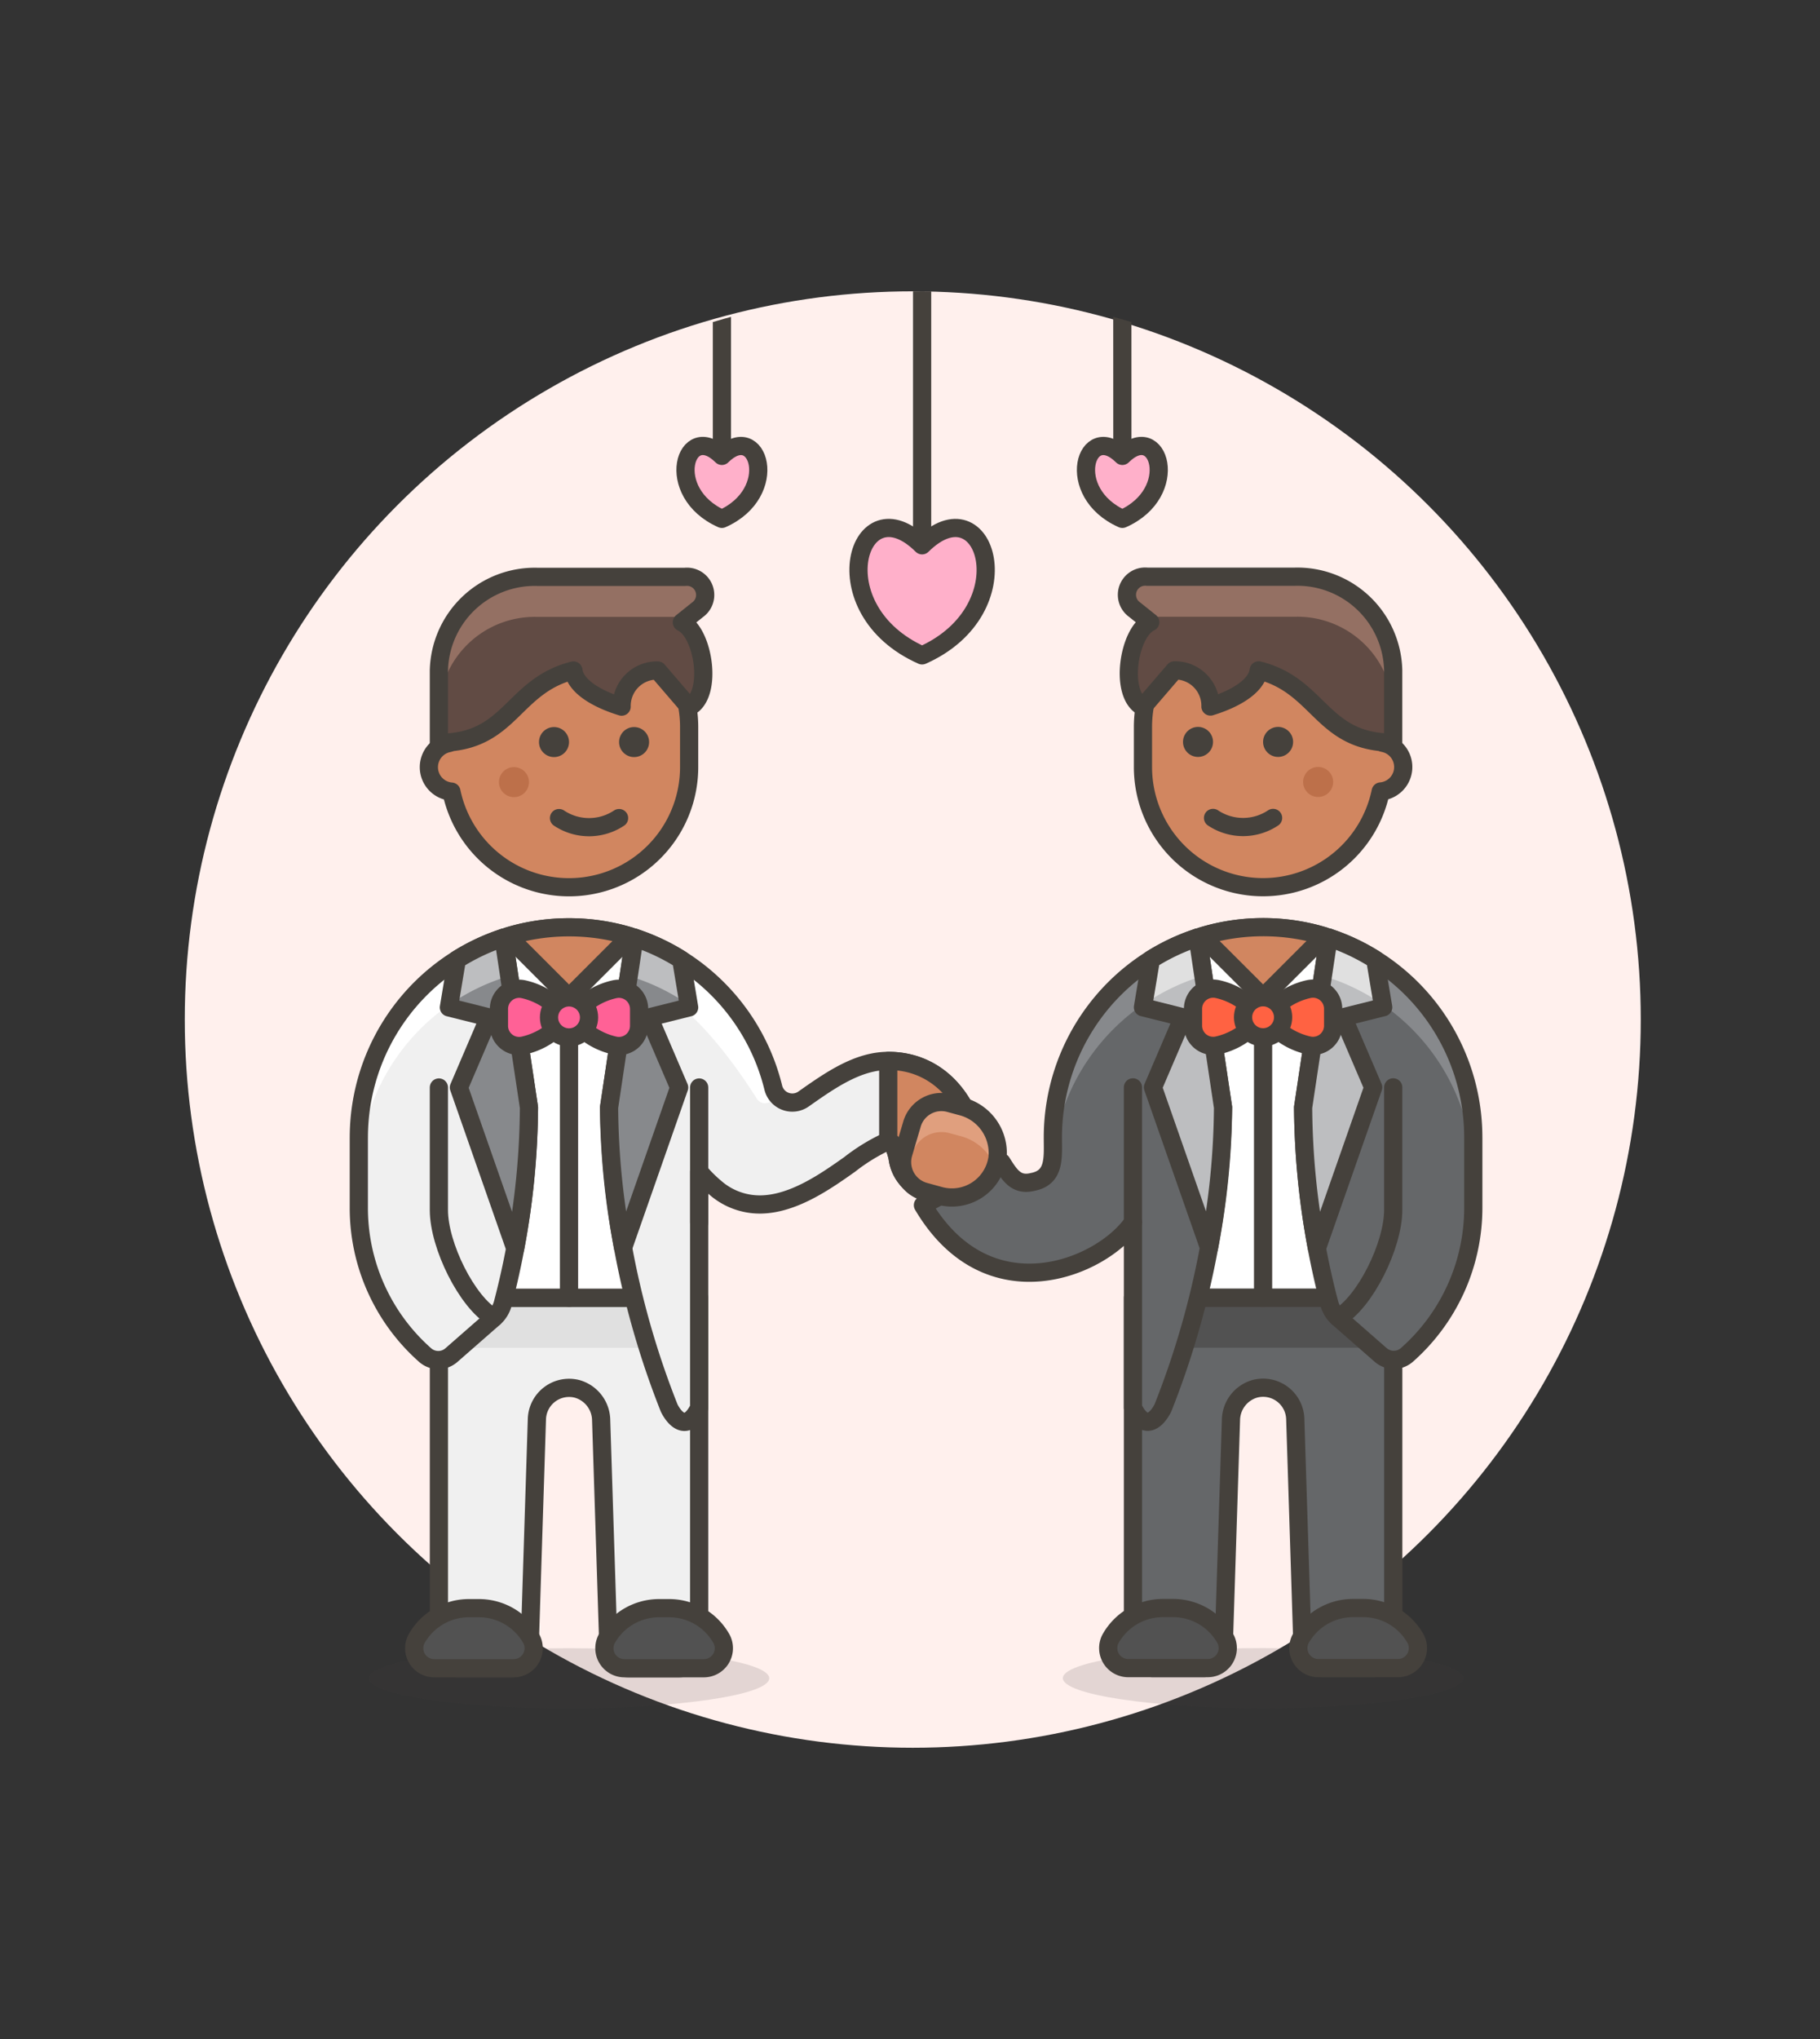 <svg id="Multicolor" xmlns="http://www.w3.org/2000/svg" xmlns:xlink="http://www.w3.org/1999/xlink" viewBox="0 0 100 112"><rect x="0" y="0" width="100" height="112" fill="#333333" stroke="none"/><defs><style>.cls-1,.cls-15,.cls-6{fill:none;}.cls-2{fill:#fff0ed;}.cls-23,.cls-3{fill:#d18660;}.cls-12,.cls-13,.cls-15,.cls-18,.cls-20,.cls-25,.cls-3,.cls-6{stroke:#45413c;stroke-linejoin:round;}.cls-12,.cls-13,.cls-20,.cls-3,.cls-6{stroke-linecap:round;}.cls-4,.cls-9{fill:#45413c;}.cls-5{fill:#bd704a;}.cls-7{fill:#614b44;}.cls-8{fill:#947063;}.cls-9{opacity:0.15;}.cls-10{fill:#f0f0f0;}.cls-11{fill:#e0e0e0;}.cls-12,.cls-22{fill:#525252;}.cls-13,.cls-14{fill:#fff;}.cls-16{fill:#87898c;}.cls-17{fill:#bdbec0;}.cls-18{fill:#ff6196;}.cls-19{clip-path:url(#clip-path);}.cls-20{fill:#ffb0ca;}.cls-21{fill:#656769;}.cls-24{fill:#e09f7e;}.cls-25{fill:#ff6242;}</style><clipPath id="clip-path"><circle class="cls-1" cx="50.666" cy="56.003" r="40"/></clipPath></defs><title>81- wedding-gay-dance-3</title><g id="Background"><g id="New_Symbol_93-27" data-name="New Symbol 93"><circle class="cls-2" cx="50.152" cy="56.002" r="40"/></g></g><g id="Scene"><path class="cls-3" d="M31.265,33.336a6.6,6.6,0,0,0-6.6,6.6v.88a1.347,1.347,0,0,0,.139,2.667,6.6,6.6,0,0,0,13.061-1.347v-2.2A6.6,6.6,0,0,0,31.265,33.336Z"/><circle class="cls-4" cx="30.44" cy="40.761" r="0.825"/><circle class="cls-4" cx="34.84" cy="40.761" r="0.825"/><circle class="cls-5" cx="28.24" cy="42.961" r="0.825"/><path class="cls-6" d="M30.715,44.936a2.975,2.975,0,0,0,3.3,0"/><path class="cls-7" d="M37.865,38.836c1.324-.662.8-4.095-.4-4.653l.861-.688a1,1,0,0,0-.687-1.809H29.522a5.267,5.267,0,0,0-5.407,5.145V40.8c3.971,0,4-3.123,7.393-3.971.087.771,1.074,1.5,2.647,1.985a1.945,1.945,0,0,1,1.986-1.985Z"/><path class="cls-8" d="M29.522,31.686h8.115a1,1,0,0,1,.688,1.809l-.518.415a1.141,1.141,0,0,0-.17-.024H29.522a5.267,5.267,0,0,0-5.407,5.145v-2.2A5.267,5.267,0,0,1,29.522,31.686Z"/><path class="cls-6" d="M37.865,38.836c1.324-.662.8-4.095-.4-4.653l.861-.688a1,1,0,0,0-.687-1.809H29.522a5.267,5.267,0,0,0-5.407,5.145V40.8c3.971,0,4-3.123,7.393-3.971.087.771,1.074,1.5,2.647,1.985a1.945,1.945,0,0,1,1.986-1.985Z"/><ellipse class="cls-9" cx="31.266" cy="92.185" rx="11" ry="1.65"/><path class="cls-10" d="M38.415,71.285v19.25a1.1,1.1,0,0,1-1.1,1.1H34.531a1.1,1.1,0,0,1-1.1-1.065l-.4-12.552a1.815,1.815,0,0,0-1.312-1.726A1.77,1.77,0,0,0,29.5,77.945L29.1,90.57A1.1,1.1,0,0,1,28,91.635H25.216a1.1,1.1,0,0,1-1.1-1.1V71.285Z"/><rect class="cls-11" x="24.115" y="71.285" width="14.3" height="2.75"/><path class="cls-6" d="M38.415,71.285v19.25a1.1,1.1,0,0,1-1.1,1.1H34.531a1.1,1.1,0,0,1-1.1-1.065l-.4-12.552a1.815,1.815,0,0,0-1.312-1.726A1.77,1.77,0,0,0,29.5,77.945L29.1,90.57A1.1,1.1,0,0,1,28,91.635H25.216a1.1,1.1,0,0,1-1.1-1.1V71.285Z"/><path class="cls-12" d="M23.863,91.635a1.1,1.1,0,0,1-.987-1.595,3.3,3.3,0,0,1,2.89-1.705h.55a3.3,3.3,0,0,1,2.889,1.705,1.1,1.1,0,0,1-.987,1.595Z"/><path class="cls-12" d="M34.313,91.635a1.1,1.1,0,0,1-.987-1.595,3.3,3.3,0,0,1,2.89-1.705h.55a3.3,3.3,0,0,1,2.889,1.705,1.1,1.1,0,0,1-.987,1.595Z"/><path class="cls-13" d="M31.266,50.935a11.54,11.54,0,0,1,3.594.571l-.031,19.779H27.7l-.031-19.778A11.53,11.53,0,0,1,31.266,50.935Z"/><line class="cls-6" x1="31.265" y1="54.785" x2="31.265" y2="71.285"/><path class="cls-10" d="M49.067,62.881l1.943-4.067a4.582,4.582,0,0,0-2.2-.54c-1.677,0-3.19,1.064-4.653,2.093a1.075,1.075,0,0,1-1.664-.626,11.572,11.572,0,0,0-7.628-8.235l-1.395,9.329a46.9,46.9,0,0,0,3.3,16.5s.791,1.727,1.65,0V64.354a7.1,7.1,0,0,0,.875.877,3.714,3.714,0,0,0,2.454.93c1.818,0,3.612-1.262,4.939-2.2a10.419,10.419,0,0,1,2.122-1.292C48.907,62.674,48.994,62.761,49.067,62.881Z"/><path class="cls-14" d="M34.546,53.606l.314-2.1a11.571,11.571,0,0,1,7.68,8.46.523.523,0,0,1-.952.392C40.112,58.015,37.466,54.464,34.546,53.606Z"/><path class="cls-15" d="M49.321,63.608a2.2,2.2,0,0,0,4.367-.544c-.273-2.306-1.918-4.79-4.883-4.79-1.677,0-3.19,1.064-4.653,2.093a1.075,1.075,0,0,1-1.664-.626,11.572,11.572,0,0,0-7.628-8.235l-1.395,9.329a46.9,46.9,0,0,0,3.3,16.5s.791,1.727,1.65,0V64.354a7.1,7.1,0,0,0,.875.877,3.714,3.714,0,0,0,2.454.93c1.818,0,3.612-1.262,4.939-2.2a10.419,10.419,0,0,1,2.122-1.292C49.132,62.674,49.314,63.566,49.321,63.608Z"/><path class="cls-3" d="M31.266,50.935a11.57,11.57,0,0,1,3.354.495l-3.354,3.355L27.911,51.43A11.577,11.577,0,0,1,31.266,50.935Z"/><path class="cls-10" d="M19.716,62.485a11.553,11.553,0,0,1,7.947-10.976l1.4,9.326A43.95,43.95,0,0,1,27.63,71.59a1.593,1.593,0,0,1-.491.8l-2.333,2.042a1.092,1.092,0,0,1-1.443.005,10.786,10.786,0,0,1-3.648-8.1V62.484Z"/><path class="cls-14" d="M19.716,64.685h0v-2.2h0a11.553,11.553,0,0,1,7.947-10.976l.316,2.1A11.554,11.554,0,0,0,19.716,64.685Z"/><path class="cls-6" d="M19.716,62.485a11.553,11.553,0,0,1,7.947-10.976l1.4,9.326A43.95,43.95,0,0,1,27.63,71.59a1.593,1.593,0,0,1-.491.8l-2.333,2.042a1.092,1.092,0,0,1-1.443.005,10.786,10.786,0,0,1-3.648-8.1V62.484Z"/><line class="cls-6" x1="38.416" y1="59.735" x2="38.416" y2="67.149"/><path class="cls-16" d="M29.065,60.835a42.465,42.465,0,0,1-.759,7.732l-3.091-8.832,1.65-3.85-2.2-.55.436-2.618a11.494,11.494,0,0,1,2.562-1.208Z"/><path class="cls-17" d="M25.1,52.717a11.494,11.494,0,0,1,2.562-1.208l.316,2.1h0a11.5,11.5,0,0,0-3.29,1.58Z"/><path class="cls-15" d="M29.065,60.835a42.465,42.465,0,0,1-.759,7.732l-3.091-8.832,1.65-3.85-2.2-.55.436-2.618a11.494,11.494,0,0,1,2.562-1.208Z"/><path class="cls-6" d="M24.115,59.735l0,6.735c0,1.944,1.543,5.069,3.023,5.915"/><path class="cls-16" d="M37.43,52.716l.435,2.619-2.2.55,1.65,3.85-3.08,8.8a41.911,41.911,0,0,1-.77-7.7l1.395-9.329A11.539,11.539,0,0,1,37.43,52.716Z"/><path class="cls-17" d="M34.546,53.608l.314-2.1a11.539,11.539,0,0,1,2.57,1.21l.41,2.472A11.467,11.467,0,0,0,34.546,53.608Z"/><path class="cls-6" d="M37.43,52.716l.435,2.619-2.2.55,1.65,3.85-3.08,8.8a41.911,41.911,0,0,1-.77-7.7l1.395-9.329A11.539,11.539,0,0,1,37.43,52.716Z"/><path class="cls-18" d="M31.265,55.885l-.642-.55a3.916,3.916,0,0,0-1.872-1,1.109,1.109,0,0,0-1.336,1.078v.942a1.108,1.108,0,0,0,1.336,1.078,3.916,3.916,0,0,0,1.872-1Z"/><path class="cls-18" d="M31.265,55.885l.641-.55a3.914,3.914,0,0,1,1.873-1,1.109,1.109,0,0,1,1.336,1.078v.942a1.109,1.109,0,0,1-1.336,1.078,3.914,3.914,0,0,1-1.873-1Z"/><circle class="cls-18" cx="31.265" cy="55.885" r="1.1"/><path class="cls-3" d="M48.805,62.674c.327,0,.509.892.516.934a2.2,2.2,0,0,0,4.367-.544c-.273-2.306-1.918-4.79-4.883-4.79Z"/><g class="cls-19"><line class="cls-6" x1="50.666" y1="14.961" x2="50.666" y2="29.956"/><path class="cls-20" d="M50.664,36c-5.68-2.521-3.515-9.532,0-6.047C54.179,26.471,56.347,33.48,50.664,36Z"/><line class="cls-6" x1="39.666" y1="14.961" x2="39.666" y2="25.044"/><path class="cls-20" d="M39.664,28.5c-3.249-1.442-2.011-5.453,0-3.459C41.675,23.05,42.915,27.06,39.664,28.5Z"/><line class="cls-6" x1="61.666" y1="14.961" x2="61.669" y2="25.044"/><path class="cls-20" d="M61.669,28.5c3.249-1.442,2.011-5.453,0-3.459C59.658,23.05,58.418,27.06,61.669,28.5Z"/></g><path class="cls-3" d="M69.4,33.328a6.6,6.6,0,0,1,6.6,6.6v.88a1.347,1.347,0,0,1-.138,2.667A6.6,6.6,0,0,1,62.8,42.128v-2.2A6.6,6.6,0,0,1,69.4,33.328Z"/><ellipse class="cls-9" cx="69.399" cy="92.178" rx="11" ry="1.65"/><path class="cls-21" d="M62.25,71.278v19.25a1.1,1.1,0,0,0,1.1,1.1h2.785a1.1,1.1,0,0,0,1.1-1.065l.4-12.552a1.813,1.813,0,0,1,1.312-1.726,1.769,1.769,0,0,1,2.221,1.653l.4,12.625a1.1,1.1,0,0,0,1.1,1.065h2.784a1.1,1.1,0,0,0,1.1-1.1V71.278Z"/><rect class="cls-22" x="62.25" y="71.278" width="14.3" height="2.75"/><path class="cls-6" d="M62.25,71.278v19.25a1.1,1.1,0,0,0,1.1,1.1h2.785a1.1,1.1,0,0,0,1.1-1.065l.4-12.552a1.813,1.813,0,0,1,1.312-1.726,1.769,1.769,0,0,1,2.221,1.653l.4,12.625a1.1,1.1,0,0,0,1.1,1.065h2.784a1.1,1.1,0,0,0,1.1-1.1V71.278Z"/><path class="cls-12" d="M76.8,91.628a1.1,1.1,0,0,0,.987-1.6,3.3,3.3,0,0,0-2.89-1.7h-.55a3.3,3.3,0,0,0-2.889,1.7,1.1,1.1,0,0,0,.987,1.6Z"/><path class="cls-12" d="M66.352,91.628a1.1,1.1,0,0,0,.987-1.6,3.3,3.3,0,0,0-2.89-1.7H63.9a3.3,3.3,0,0,0-2.889,1.7,1.1,1.1,0,0,0,.987,1.6Z"/><path class="cls-13" d="M69.4,50.928a11.54,11.54,0,0,0-3.594.571l.031,19.779h7.129L73,51.5A11.559,11.559,0,0,0,69.4,50.928Z"/><line class="cls-6" x1="69.4" y1="54.778" x2="69.4" y2="71.278"/><path class="cls-3" d="M69.4,50.928a11.536,11.536,0,0,0-3.354.5L69.4,54.778l3.355-3.355A11.543,11.543,0,0,0,69.4,50.928Z"/><path class="cls-21" d="M57.849,62.478c0,1.1.132,2.2-1.1,2.442-.905.226-1.261-.351-1.716-1.078L50.711,66.2c3.577,6.048,9.814,3.451,11.539.946V77.328c.859,1.727,1.65,0,1.65,0a46.905,46.905,0,0,0,3.3-16.5L65.805,51.5A11.554,11.554,0,0,0,57.849,62.478Z"/><path class="cls-16" d="M66.119,53.6l-.314-2.1a11.554,11.554,0,0,0-7.956,10.979c0,.368.015.736-.012,1.072A11.6,11.6,0,0,1,66.119,53.6Z"/><path class="cls-21" d="M80.949,62.478A11.552,11.552,0,0,0,73,51.5l-1.4,9.326a43.956,43.956,0,0,0,1.435,10.755,1.586,1.586,0,0,0,.491.8l2.333,2.043a1.093,1.093,0,0,0,1.443,0,10.786,10.786,0,0,0,3.648-8.1V62.477Z"/><path class="cls-16" d="M80.949,64.678h0v-2.2h0A11.552,11.552,0,0,0,73,51.5l-.316,2.1A11.554,11.554,0,0,1,80.949,64.678Z"/><path class="cls-6" d="M80.949,62.478A11.552,11.552,0,0,0,73,51.5l-1.4,9.326a43.956,43.956,0,0,0,1.435,10.755,1.586,1.586,0,0,0,.491.8l2.333,2.043a1.093,1.093,0,0,0,1.443,0,10.786,10.786,0,0,0,3.648-8.1V62.477Z"/><line class="cls-6" x1="62.249" y1="59.728" x2="62.249" y2="67.142"/><circle class="cls-4" cx="70.225" cy="40.753" r="0.825"/><path class="cls-15" d="M57.849,62.478c0,1.1.132,2.2-1.1,2.442-.905.226-1.261-.351-1.716-1.078L50.711,66.2c3.577,6.048,9.814,3.451,11.539.946V77.328c.859,1.727,1.65,0,1.65,0a46.905,46.905,0,0,0,3.3-16.5L65.805,51.5A11.554,11.554,0,0,0,57.849,62.478Z"/><circle class="cls-4" cx="65.825" cy="40.753" r="0.825"/><circle class="cls-5" cx="72.425" cy="42.953" r="0.825"/><path class="cls-6" d="M69.95,44.928a2.975,2.975,0,0,1-3.3,0"/><path class="cls-23" d="M51.64,65.688a2.53,2.53,0,0,0,3.17-2.1A2.647,2.647,0,0,0,52.8,60.763l-.632-.171a1.685,1.685,0,0,0-2.058,1.15l-.477,1.617a1.686,1.686,0,0,0,1.175,2.1Z"/><path class="cls-24" d="M50.112,63.392a1.685,1.685,0,0,1,2.058-1.15l.632.171a2.781,2.781,0,0,1,1.874,1.693,2.57,2.57,0,0,0,.134-.521A2.647,2.647,0,0,0,52.8,60.763l-.632-.171a1.685,1.685,0,0,0-2.058,1.15l-.477,1.617a1.675,1.675,0,0,0,.121,1.242Z"/><path class="cls-6" d="M51.64,65.688a2.53,2.53,0,0,0,3.17-2.1A2.647,2.647,0,0,0,52.8,60.763l-.632-.171a1.685,1.685,0,0,0-2.058,1.15l-.477,1.617a1.686,1.686,0,0,0,1.175,2.1Z"/><path class="cls-7" d="M62.8,38.828c-1.323-.662-.8-4.1.4-4.653l-.86-.688a1,1,0,0,1,.687-1.809h8.115a5.266,5.266,0,0,1,5.407,5.145v3.971c-3.971,0-4-3.123-7.392-3.971-.087.771-1.074,1.5-2.648,1.985a1.944,1.944,0,0,0-1.985-1.985Z"/><path class="cls-8" d="M71.143,31.678H63.028a1,1,0,0,0-.687,1.809l.518.414a1.3,1.3,0,0,1,.169-.023h8.115a5.266,5.266,0,0,1,5.407,5.145v-2.2A5.266,5.266,0,0,0,71.143,31.678Z"/><path class="cls-6" d="M62.8,38.828c-1.323-.662-.8-4.1.4-4.653l-.86-.688a1,1,0,0,1,.687-1.809h8.115a5.266,5.266,0,0,1,5.407,5.145v3.971c-3.971,0-4-3.123-7.392-3.971-.087.771-1.074,1.5-2.648,1.985a1.944,1.944,0,0,0-1.985-1.985Z"/><path class="cls-17" d="M71.6,60.828a42.473,42.473,0,0,0,.759,7.732l3.091-8.832-1.65-3.85,2.2-.55-.436-2.618A11.494,11.494,0,0,0,73,51.5Z"/><path class="cls-11" d="M75.564,52.71A11.494,11.494,0,0,0,73,51.5l-.316,2.1h0a11.5,11.5,0,0,1,3.29,1.58Z"/><path class="cls-15" d="M71.6,60.828a42.473,42.473,0,0,0,.759,7.732l3.091-8.832-1.65-3.85,2.2-.55-.436-2.618A11.494,11.494,0,0,0,73,51.5Z"/><path class="cls-6" d="M76.55,59.728l0,6.735c0,1.943-1.543,5.068-3.023,5.915"/><path class="cls-17" d="M63.235,52.709,62.8,55.328l2.2.55-1.65,3.85,3.08,8.8a41.911,41.911,0,0,0,.77-7.7L65.805,51.5A11.5,11.5,0,0,0,63.235,52.709Z"/><path class="cls-11" d="M66.119,53.6l-.314-2.1a11.5,11.5,0,0,0-2.57,1.21l-.41,2.471A11.519,11.519,0,0,1,66.119,53.6Z"/><path class="cls-6" d="M63.235,52.709,62.8,55.328l2.2.55-1.65,3.85,3.08,8.8a41.911,41.911,0,0,0,.77-7.7L65.805,51.5A11.5,11.5,0,0,0,63.235,52.709Z"/><path class="cls-25" d="M69.4,55.878l.642-.55a3.907,3.907,0,0,1,1.872-1,1.108,1.108,0,0,1,1.336,1.078v.942a1.109,1.109,0,0,1-1.336,1.078,3.925,3.925,0,0,1-1.872-1Z"/><path class="cls-25" d="M69.4,55.878l-.641-.55a3.906,3.906,0,0,0-1.873-1,1.108,1.108,0,0,0-1.336,1.078v.942a1.109,1.109,0,0,0,1.336,1.078,3.923,3.923,0,0,0,1.873-1Z"/><circle class="cls-25" cx="69.4" cy="55.878" r="1.1"/></g></svg>